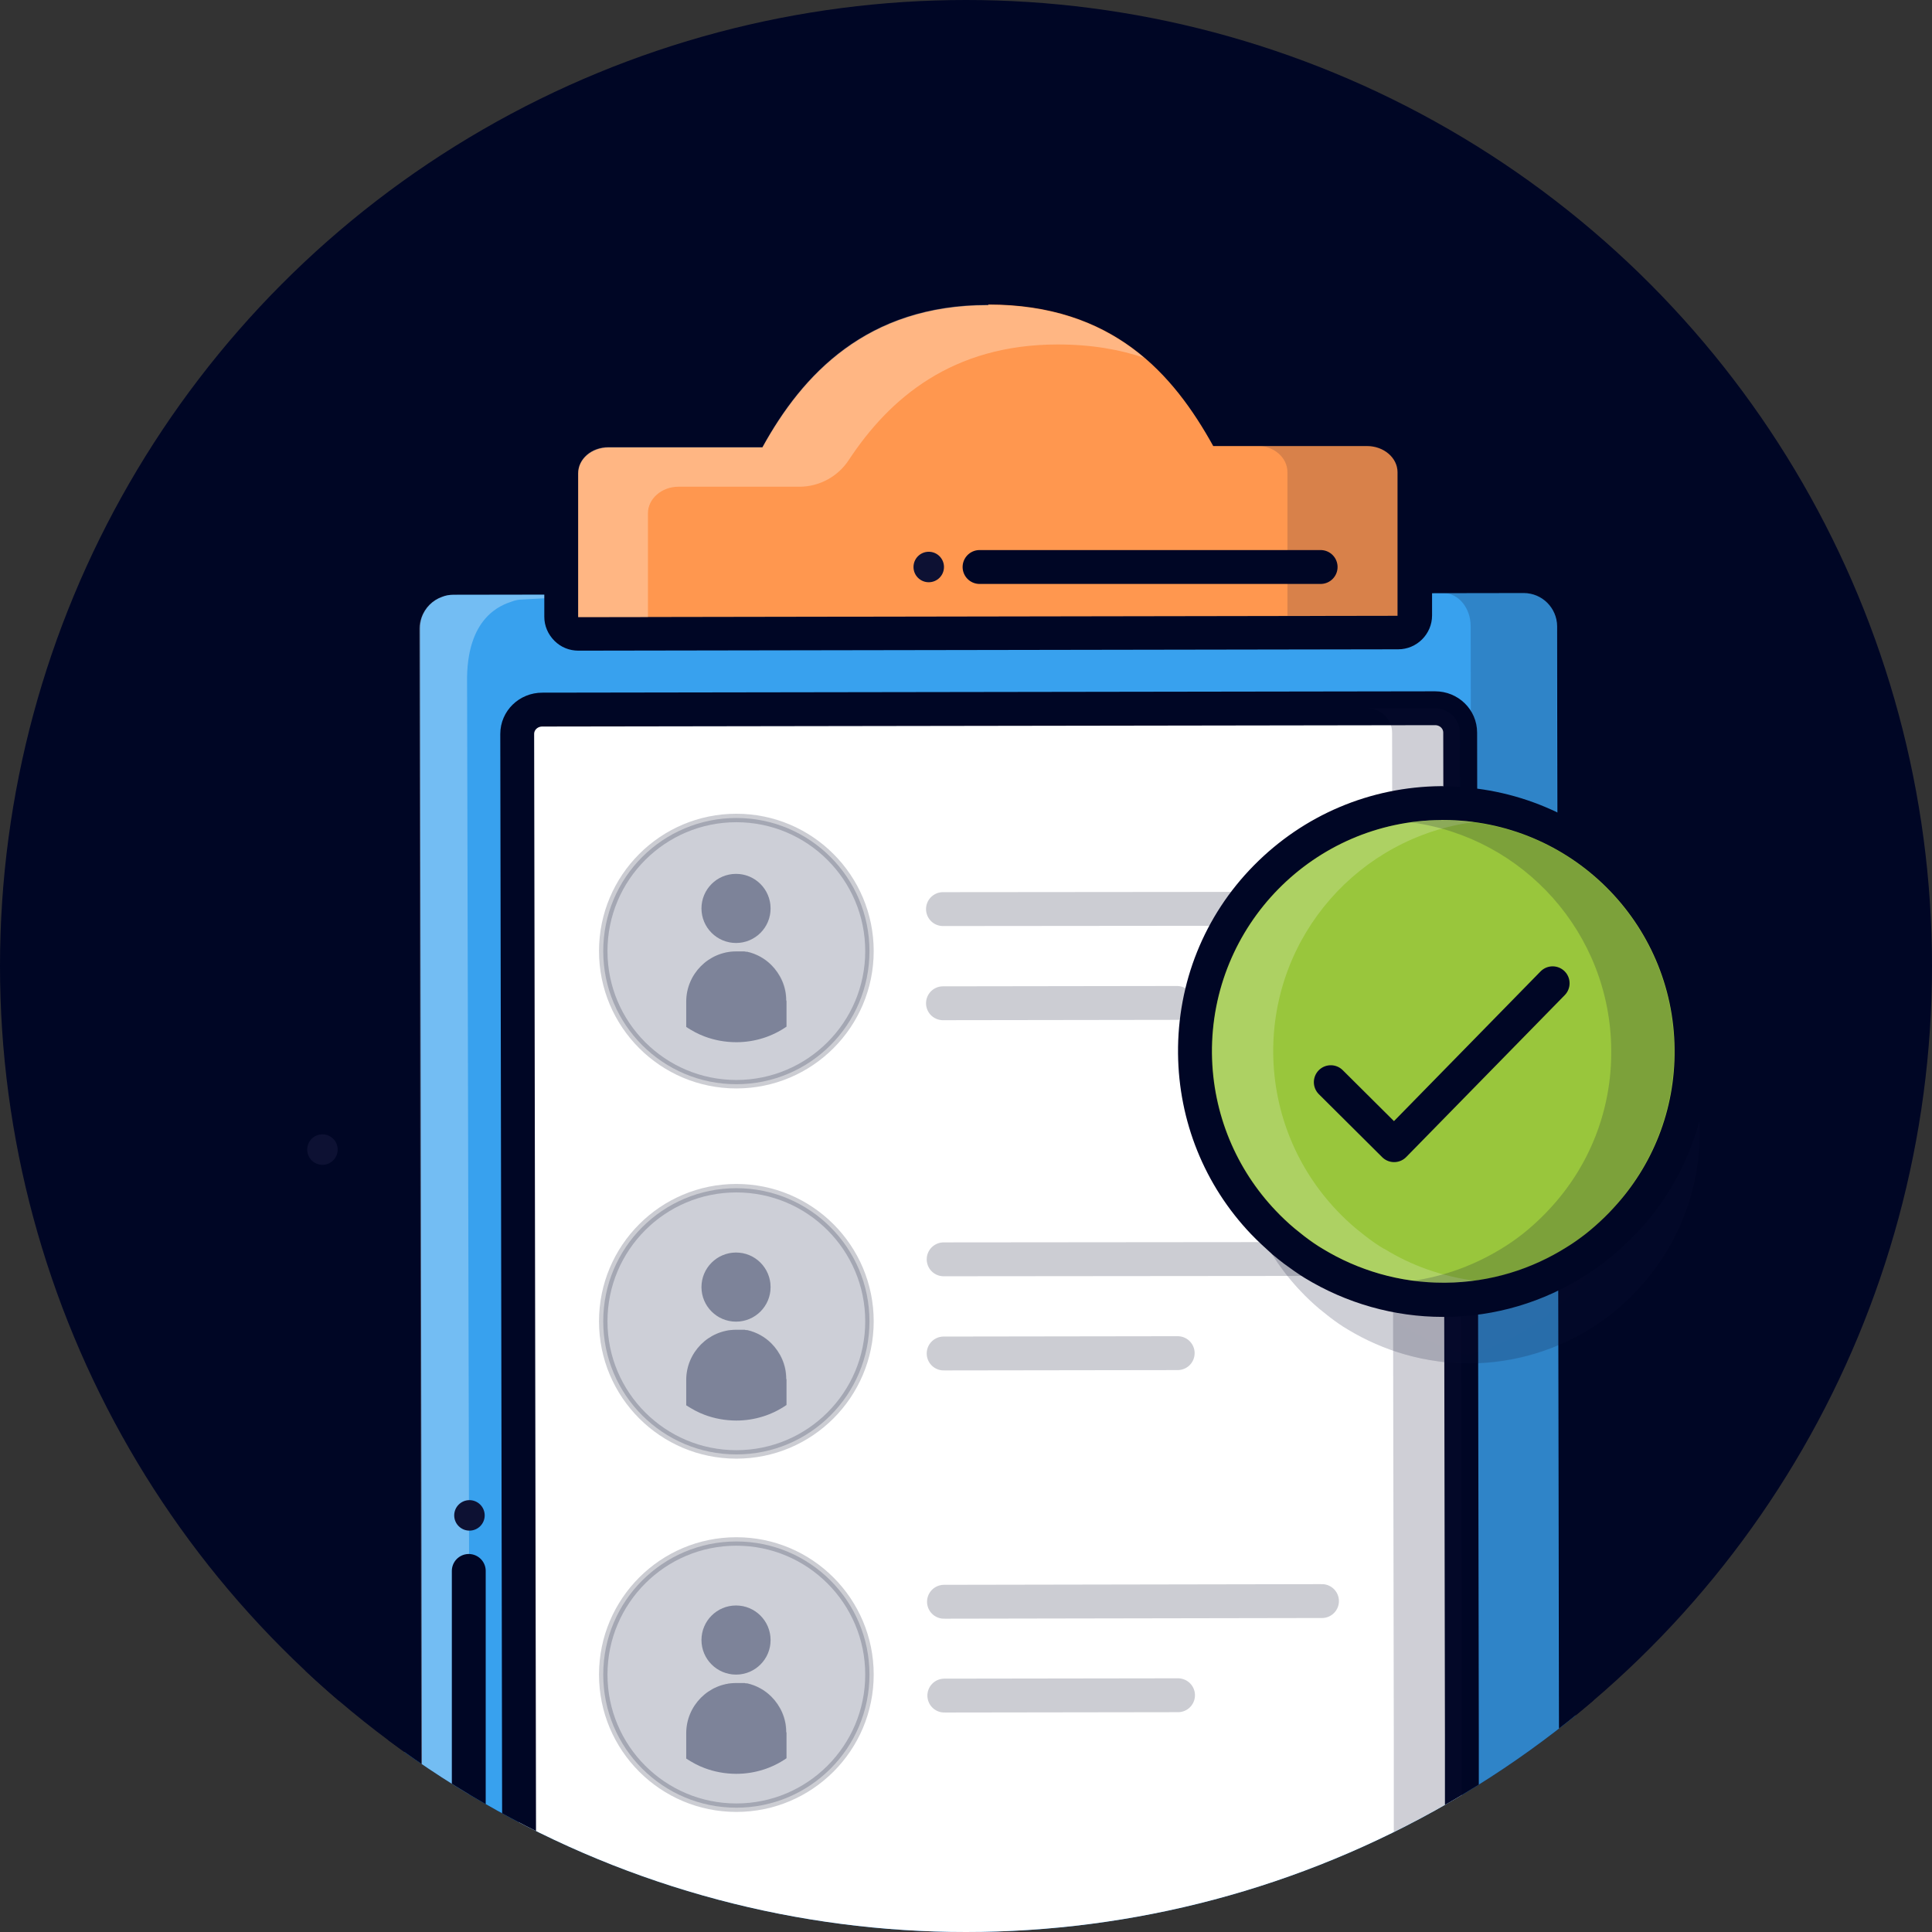 <?xml version="1.0" encoding="UTF-8"?>
<svg id="Layer_2" data-name="Layer 2" xmlns="http://www.w3.org/2000/svg" xmlns:xlink="http://www.w3.org/1999/xlink" viewBox="0 0 57.04 57.04">
  <rect x="0" y="0" width="57.04" height="57.04" fill="#333333" stroke="none"/>
  <defs>
    <style>
      .cls-1, .cls-2, .cls-3 {
        fill: none;
      }

      .cls-4, .cls-2, .cls-5, .cls-3, .cls-6 {
        stroke: #000625;
        stroke-linecap: round;
        stroke-linejoin: round;
      }

      .cls-4, .cls-7, .cls-8 {
        fill: #fff;
      }

      .cls-9 {
        fill: #000625;
      }

      .cls-2, .cls-6, .cls-10, .cls-11 {
        opacity: .2;
      }

      .cls-5 {
        fill: #4f92eb;
      }

      .cls-12, .cls-10 {
        fill: #0d1133;
      }

      .cls-13 {
        fill: #ff974f;
      }

      .cls-14 {
        fill: #38a1ee;
      }

      .cls-7 {
        opacity: .3;
      }

      .cls-6 {
        stroke-width: .25px;
      }

      .cls-6, .cls-15 {
        fill: #05123b;
      }

      .cls-16 {
        opacity: .8;
      }

      .cls-17 {
        opacity: .4;
      }

      .cls-18 {
        clip-path: url(#clippath);
      }

      .cls-19 {
        fill: #99c63c;
      }
    </style>
    <clipPath id="clippath">
      <circle class="cls-1" cx="28.52" cy="28.52" r="28.52"/>
    </clipPath>
  </defs>
  <g id="Layer_1-2" data-name="Layer 1">
    <g>
      <circle class="cls-9" cx="28.52" cy="28.52" r="28.52"/>
      <g class="cls-18">
        <g>
          <path class="cls-14" d="M13.44,61.5c-.23,0-.46-.05-.66-.16-.49-.24-.82-.76-.82-1.32l-.07-41.47c0-.17.03-.33.08-.49v-.02c.16-.43.49-.76.92-.91.15-.06.32-.08.49-.08l31.6-.05c.82,0,1.48.66,1.48,1.48l.07,41.48c0,.4-.15.77-.43,1.05s-.65.43-1.05.44c0,0-31.62.05-31.62.05Z"/>
          <path class="cls-9" d="M44.99,17.51c.54,0,.98.44.98.98l.07,41.48c0,.54-.44.98-.98.98l-31.61.05h0c-.15,0-.3-.04-.43-.1-.32-.16-.55-.49-.55-.88l-.07-41.47c0-.11.02-.22.05-.32,0,0,0,0,0,0,.1-.28.32-.51.61-.61.1-.04.21-.06.33-.06l31.6-.05h0M44.99,16.51h0l-31.6.05c-.23,0-.45.04-.66.12-.56.19-1.01.64-1.21,1.22,0,0,0,.01,0,.02-.07.21-.11.43-.11.65l.07,41.47c0,.75.44,1.45,1.12,1.78.24.13.55.2.86.2l31.62-.05c1.09,0,1.98-.89,1.98-1.98l-.07-41.48c0-1.09-.89-1.98-1.98-1.98h0Z"/>
        </g>
        <path class="cls-10" d="M45.15,17.51h-2.54c.45,0,.81.44.81.98l.07,41.48c0,.54-.36.98-.81.98h2.54c.45,0,.81-.44.81-.98l-.07-41.48c0-.54-.36-.98-.81-.98Z"/>
        <path class="cls-7" d="M15.43,17.7c-.11,0-.22.02-.32.06-.29.1-1.36.44-1.32,2.42l.09,39.53c0,.35.8,1.12,1.09,1.29h-1.54c-.15.01-.3-.03-.43-.1-.32-.15-.55-.49-.55-.87l-.07-41.47c0-.11.02-.22.06-.32h0c.1-.3.33-.52.61-.62.1-.04.21-.06.33-.06h4.59l-2.55.14Z"/>
        <path class="cls-4" d="M43.11,21.63l.05,29.59v6.33s-27.09.04-27.09.04c-.41,0-.74-.32-.74-.72l-.06-35.2c0-.4.33-.72.74-.72l26.36-.04c.41,0,.74.32.74.72Z"/>
        <g class="cls-11">
          <path class="cls-12" d="M42.36,20.91h-2c.41,0,.74.33.74.72l.05,29.59v6.33s2.01,0,2.01,0v-6.33s-.06-29.59-.06-29.59c0-.4-.33-.72-.74-.72Z"/>
        </g>
        <g class="cls-11">
          <path class="cls-12" d="M50.18,33.36c.02,1.8-.66,3.45-1.8,4.68-.17.19-.35.36-.54.53-.1.09-.2.17-.3.25-.17.13-.35.26-.53.37-1.04.66-2.27,1.05-3.6,1.06-1.33.01-2.56-.36-3.62-1-.19-.11-.37-.24-.54-.37-.1-.08-.2-.16-.3-.24-.19-.16-.38-.34-.55-.52-1.15-1.21-1.86-2.84-1.88-4.64-.03-3.78,3-6.86,6.77-6.89,3.77-.03,6.85,3,6.89,6.77Z"/>
          <path class="cls-10" d="M41.6,39.25c-.19-.11-.37-.24-.54-.37-.1-.08-.2-.16-.3-.24-.19-.16-.38-.34-.55-.52-1.15-1.21-1.86-2.84-1.88-4.64-.03-3.49,2.55-6.38,5.92-6.83-.31-.04-.63-.06-.95-.06-3.77.03-6.81,3.12-6.77,6.89.02,1.8.73,3.43,1.88,4.64.17.18.36.36.55.52.1.08.2.17.3.24.17.13.36.25.54.37,1.05.64,2.29,1.01,3.62,1,.29,0,.57-.03.84-.06-.96-.13-1.86-.45-2.65-.94Z"/>
          <path class="cls-10" d="M43.29,26.59c-.3,0-.59.03-.88.07,3.31.45,5.87,3.27,5.9,6.71.02,1.8-.66,3.45-1.8,4.68-.17.19-.35.36-.54.53-.1.09-.2.17-.3.25-.17.13-.35.26-.53.37-.81.51-1.73.86-2.72,1,.32.04.65.06.98.06,1.32-.01,2.56-.4,3.6-1.06.18-.12.36-.24.53-.37.1-.08.2-.16.3-.25.19-.17.37-.34.54-.53,1.13-1.23,1.81-2.87,1.8-4.68-.03-3.78-3.11-6.81-6.89-6.77Z"/>
          <polyline class="cls-12" points="40.03 34.33 41.9 36.18 46.59 31.4"/>
        </g>
        <circle class="cls-6" cx="21.74" cy="49.44" r="3.93"/>
        <line class="cls-5" x1="9.52" y1="53.01" x2="9.49" y2="35.69"/>
        <circle class="cls-6" cx="21.74" cy="39.01" r="3.93"/>
        <g>
          <path class="cls-13" d="M17.08,18.71c-.13,0-.26-.05-.35-.15-.09-.09-.15-.22-.15-.35v-4.24c0-.7.62-1.27,1.39-1.28h4.25c1.64-2.83,3.92-4.2,6.94-4.21,3.97,0,5.87,2.31,6.95,4.18h4.25c.78,0,1.4.56,1.41,1.26v4.24c0,.28-.22.5-.49.5,0,0-24.2.04-24.2.04Z"/>
          <path class="cls-9" d="M29.18,8.99c3.68,0,5.46,2.05,6.64,4.18h4.54s0,0,0,0c.5,0,.9.35.9.77v4.24s-24.19.04-24.19.04v-4.24c0-.43.4-.77.9-.77h4.54c1.18-2.14,3.08-4.2,6.65-4.2h.02M29.18,7.99h-.02c-3.08,0-5.51,1.42-7.22,4.2h-3.97c-1.05,0-1.9.81-1.9,1.78v4.24c0,.27.11.52.3.71.19.19.44.29.71.29h0l24.2-.04c.55,0,1-.45,1-1v-4.24c0-.98-.86-1.77-1.91-1.77h-3.97c-1.17-1.92-3.19-4.17-7.22-4.17h0Z"/>
        </g>
        <g class="cls-16">
          <path class="cls-10" d="M40.37,13.16h-3.26c.5,0,.9.35.9.78v4.24s3.26,0,3.26,0v-4.24c0-.43-.41-.77-.91-.77Z"/>
        </g>
        <line class="cls-2" x1="27.84" y1="26.84" x2="38.99" y2="26.83"/>
        <line class="cls-2" x1="27.84" y1="29.62" x2="34.75" y2="29.61"/>
        <line class="cls-2" x1="27.86" y1="37.18" x2="39.01" y2="37.17"/>
        <line class="cls-2" x1="27.86" y1="39.96" x2="34.77" y2="39.95"/>
        <line class="cls-2" x1="27.87" y1="47.29" x2="39.03" y2="47.27"/>
        <line class="cls-2" x1="27.88" y1="50.06" x2="34.78" y2="50.05"/>
        <circle class="cls-12" cx="9.52" cy="33.94" r=".45"/>
        <circle class="cls-12" cx="13.86" cy="44.74" r=".45"/>
        <circle class="cls-12" cx="27.42" cy="16.74" r=".45"/>
        <line class="cls-5" x1="28.92" y1="16.74" x2="38.99" y2="16.74"/>
        <g>
          <g>
            <path class="cls-19" d="M42.61,38.37c-1.35,0-2.67-.37-3.81-1.07-.2-.12-.4-.26-.58-.4-.1-.07-.19-.15-.29-.23-.24-.2-.44-.39-.63-.59-1.28-1.35-2-3.12-2.01-4.98-.02-1.96.73-3.81,2.1-5.2,1.37-1.4,3.21-2.17,5.17-2.19,4.07,0,7.36,3.26,7.39,7.27.02,1.87-.67,3.65-1.93,5.02-.18.2-.38.39-.58.57-.1.09-.21.18-.32.27-.18.14-.37.27-.56.4-1.16.74-2.5,1.13-3.87,1.14h-.07Z"/>
            <path class="cls-9" d="M42.61,24.21c3.75,0,6.8,3.02,6.83,6.77.02,1.8-.66,3.45-1.8,4.68-.17.19-.35.36-.54.53-.1.09-.2.17-.3.25-.17.13-.35.26-.53.37-1.04.66-2.27,1.05-3.6,1.06-.02,0-.04,0-.06,0-1.3,0-2.52-.37-3.56-1-.19-.11-.37-.24-.54-.37-.1-.08-.2-.16-.3-.24-.19-.16-.38-.34-.55-.52-1.15-1.21-1.86-2.84-1.88-4.64-.03-3.78,3-6.86,6.77-6.89.02,0,.04,0,.06,0M42.61,23.21h-.07c-2.09.02-4.05.85-5.52,2.34-1.47,1.49-2.26,3.47-2.24,5.56.02,1.99.78,3.88,2.15,5.32.2.21.42.41.63.6.12.1.23.19.35.28.19.14.4.29.61.42,1.23.75,2.64,1.15,4.08,1.15h.07c1.47-.01,2.89-.43,4.13-1.22.2-.13.41-.27.62-.44.11-.09.23-.18.35-.29.2-.18.41-.38.61-.59,1.35-1.46,2.08-3.37,2.06-5.36-.04-4.28-3.55-7.76-7.83-7.76h0Z"/>
          </g>
          <g class="cls-11">
            <path class="cls-8" d="M40.86,36.87c-.19-.11-.37-.24-.54-.37-.1-.08-.2-.16-.3-.24-.19-.16-.38-.34-.55-.52-1.15-1.21-1.86-2.84-1.88-4.64-.03-3.49,2.55-6.38,5.92-6.83-.31-.04-.63-.06-.95-.06-3.77.03-6.81,3.12-6.77,6.89.02,1.8.73,3.43,1.88,4.64.17.18.36.36.55.52.1.08.2.17.3.24.17.13.36.25.54.37,1.05.64,2.29,1.01,3.62,1,.29,0,.57-.03.84-.06-.96-.13-1.86-.45-2.65-.94Z"/>
          </g>
          <path class="cls-10" d="M42.55,24.21c-.3,0-.59.03-.88.07,3.31.45,5.87,3.27,5.9,6.71.02,1.8-.66,3.45-1.8,4.68-.17.19-.35.36-.54.53-.1.09-.2.17-.3.25-.17.13-.35.26-.53.37-.81.51-1.73.86-2.72,1,.32.04.65.06.98.06,1.32-.01,2.56-.4,3.6-1.06.18-.12.36-.24.53-.37.1-.08.2-.16.3-.25.19-.17.37-.34.54-.53,1.13-1.23,1.81-2.87,1.8-4.68-.03-3.78-3.11-6.81-6.89-6.77Z"/>
          <polyline class="cls-3" points="39.29 31.95 41.16 33.81 45.84 29.03"/>
        </g>
        <circle class="cls-6" cx="21.74" cy="28.08" r="3.93"/>
        <g class="cls-17">
          <circle class="cls-15" cx="21.73" cy="26.82" r="1.02"/>
          <path class="cls-15" d="M23.22,29.56v.75s0,0,0,0c-.42.29-.93.46-1.48.46-.33,0-.65-.06-.94-.17-.19-.07-.37-.17-.54-.28v-.75c0-.81.66-1.48,1.47-1.48.05,0,.09,0,.14,0,0,0,.01,0,.02,0,.02,0,.04,0,.07,0,.02,0,.04,0,.06.01.01,0,.03,0,.04,0h0c.27.06.52.2.71.39.27.27.44.64.44,1.04Z"/>
          <g class="cls-11">
            <path class="cls-15" d="M23.22,29.56v.75c-.2.14-.43.25-.67.33v-1.08c0-.41-.17-.78-.44-1.04-.19-.19-.43-.33-.71-.39.11-.03.22-.04.34-.04.05,0,.09,0,.14,0,0,0,.02,0,.02,0,.02,0,.05,0,.07,0,.02,0,.04,0,.06.01.01,0,.03,0,.04,0h0c.27.06.52.2.71.39.27.27.44.64.44,1.04Z"/>
          </g>
          <g class="cls-11">
            <path class="cls-15" d="M22.29,26.82c0,.48-.33.89-.78.99.07.02.15.03.23.03.56,0,1.02-.46,1.01-1.02s-.46-1.02-1.02-1.01c-.08,0-.16.01-.23.03.45.1.79.5.79.99Z"/>
          </g>
        </g>
        <g class="cls-17">
          <circle class="cls-15" cx="21.73" cy="38" r="1.02"/>
          <path class="cls-15" d="M23.22,40.73v.75s0,0,0,0c-.42.29-.93.46-1.48.46-.33,0-.65-.06-.94-.17-.19-.07-.37-.17-.54-.28v-.75c0-.81.66-1.48,1.47-1.48.05,0,.09,0,.14,0,0,0,.01,0,.02,0,.02,0,.04,0,.07,0,.02,0,.04,0,.06.01.01,0,.03,0,.04,0h0c.27.06.52.2.71.39.27.27.44.64.44,1.04Z"/>
          <g class="cls-11">
            <path class="cls-15" d="M23.22,40.73v.75c-.2.14-.43.25-.67.33v-1.08c0-.41-.17-.78-.44-1.04-.19-.19-.43-.33-.71-.39.11-.03.22-.04.34-.04.05,0,.09,0,.14,0,0,0,.02,0,.02,0,.02,0,.05,0,.07,0,.02,0,.04,0,.06.01.01,0,.03,0,.04,0h0c.27.06.52.2.71.39.27.27.44.64.44,1.04Z"/>
          </g>
          <g class="cls-11">
            <path class="cls-15" d="M22.29,37.99c0,.48-.33.89-.78.99.07.02.15.03.23.03.56,0,1.02-.46,1.01-1.02s-.46-1.02-1.02-1.01c-.08,0-.16.01-.23.03.45.1.79.5.79.99Z"/>
          </g>
        </g>
        <g class="cls-17">
          <circle class="cls-15" cx="21.73" cy="48.42" r="1.02"/>
          <path class="cls-15" d="M23.22,51.16v.75s0,0,0,0c-.42.29-.93.46-1.48.46-.33,0-.65-.06-.94-.17-.19-.07-.37-.17-.54-.28v-.75c0-.81.66-1.48,1.47-1.48.05,0,.09,0,.14,0,0,0,.01,0,.02,0,.02,0,.04,0,.07,0,.02,0,.04,0,.06.01.01,0,.03,0,.04,0h0c.27.06.52.2.71.39.27.27.44.64.44,1.04Z"/>
          <g class="cls-11">
            <path class="cls-15" d="M23.22,51.16v.75c-.2.14-.43.25-.67.33v-1.08c0-.41-.17-.78-.44-1.04-.19-.19-.43-.33-.71-.39.11-.03.22-.04.34-.04.05,0,.09,0,.14,0,0,0,.02,0,.02,0,.02,0,.05,0,.07,0,.02,0,.04,0,.06.01.01,0,.03,0,.04,0h0c.27.06.52.2.71.39.27.27.44.64.44,1.04Z"/>
          </g>
          <g class="cls-11">
            <path class="cls-15" d="M22.29,48.42c0,.48-.33.89-.78.99.07.02.15.03.23.03.56,0,1.02-.46,1.01-1.02s-.46-1.02-1.02-1.01c-.08,0-.16.01-.23.03.45.1.79.5.79.99Z"/>
          </g>
        </g>
        <line class="cls-5" x1="13.84" y1="56.87" x2="13.84" y2="46.38"/>
      </g>
      <path class="cls-7" d="M33.8,10.57c-.73-.25-1.58-.4-2.57-.4-3.12,0-4.97,1.59-6.17,3.41-.32.49-.87.79-1.46.79h-3.57c-.5,0-.9.36-.9.78v3.07s-2.06,0-2.06,0v-4.24c-.01-.43.39-.78.89-.78h4.55c1.17-2.14,3.08-4.2,6.64-4.2,2.07-.01,3.54.64,4.64,1.57Z"/>
    </g>
  </g>
</svg>